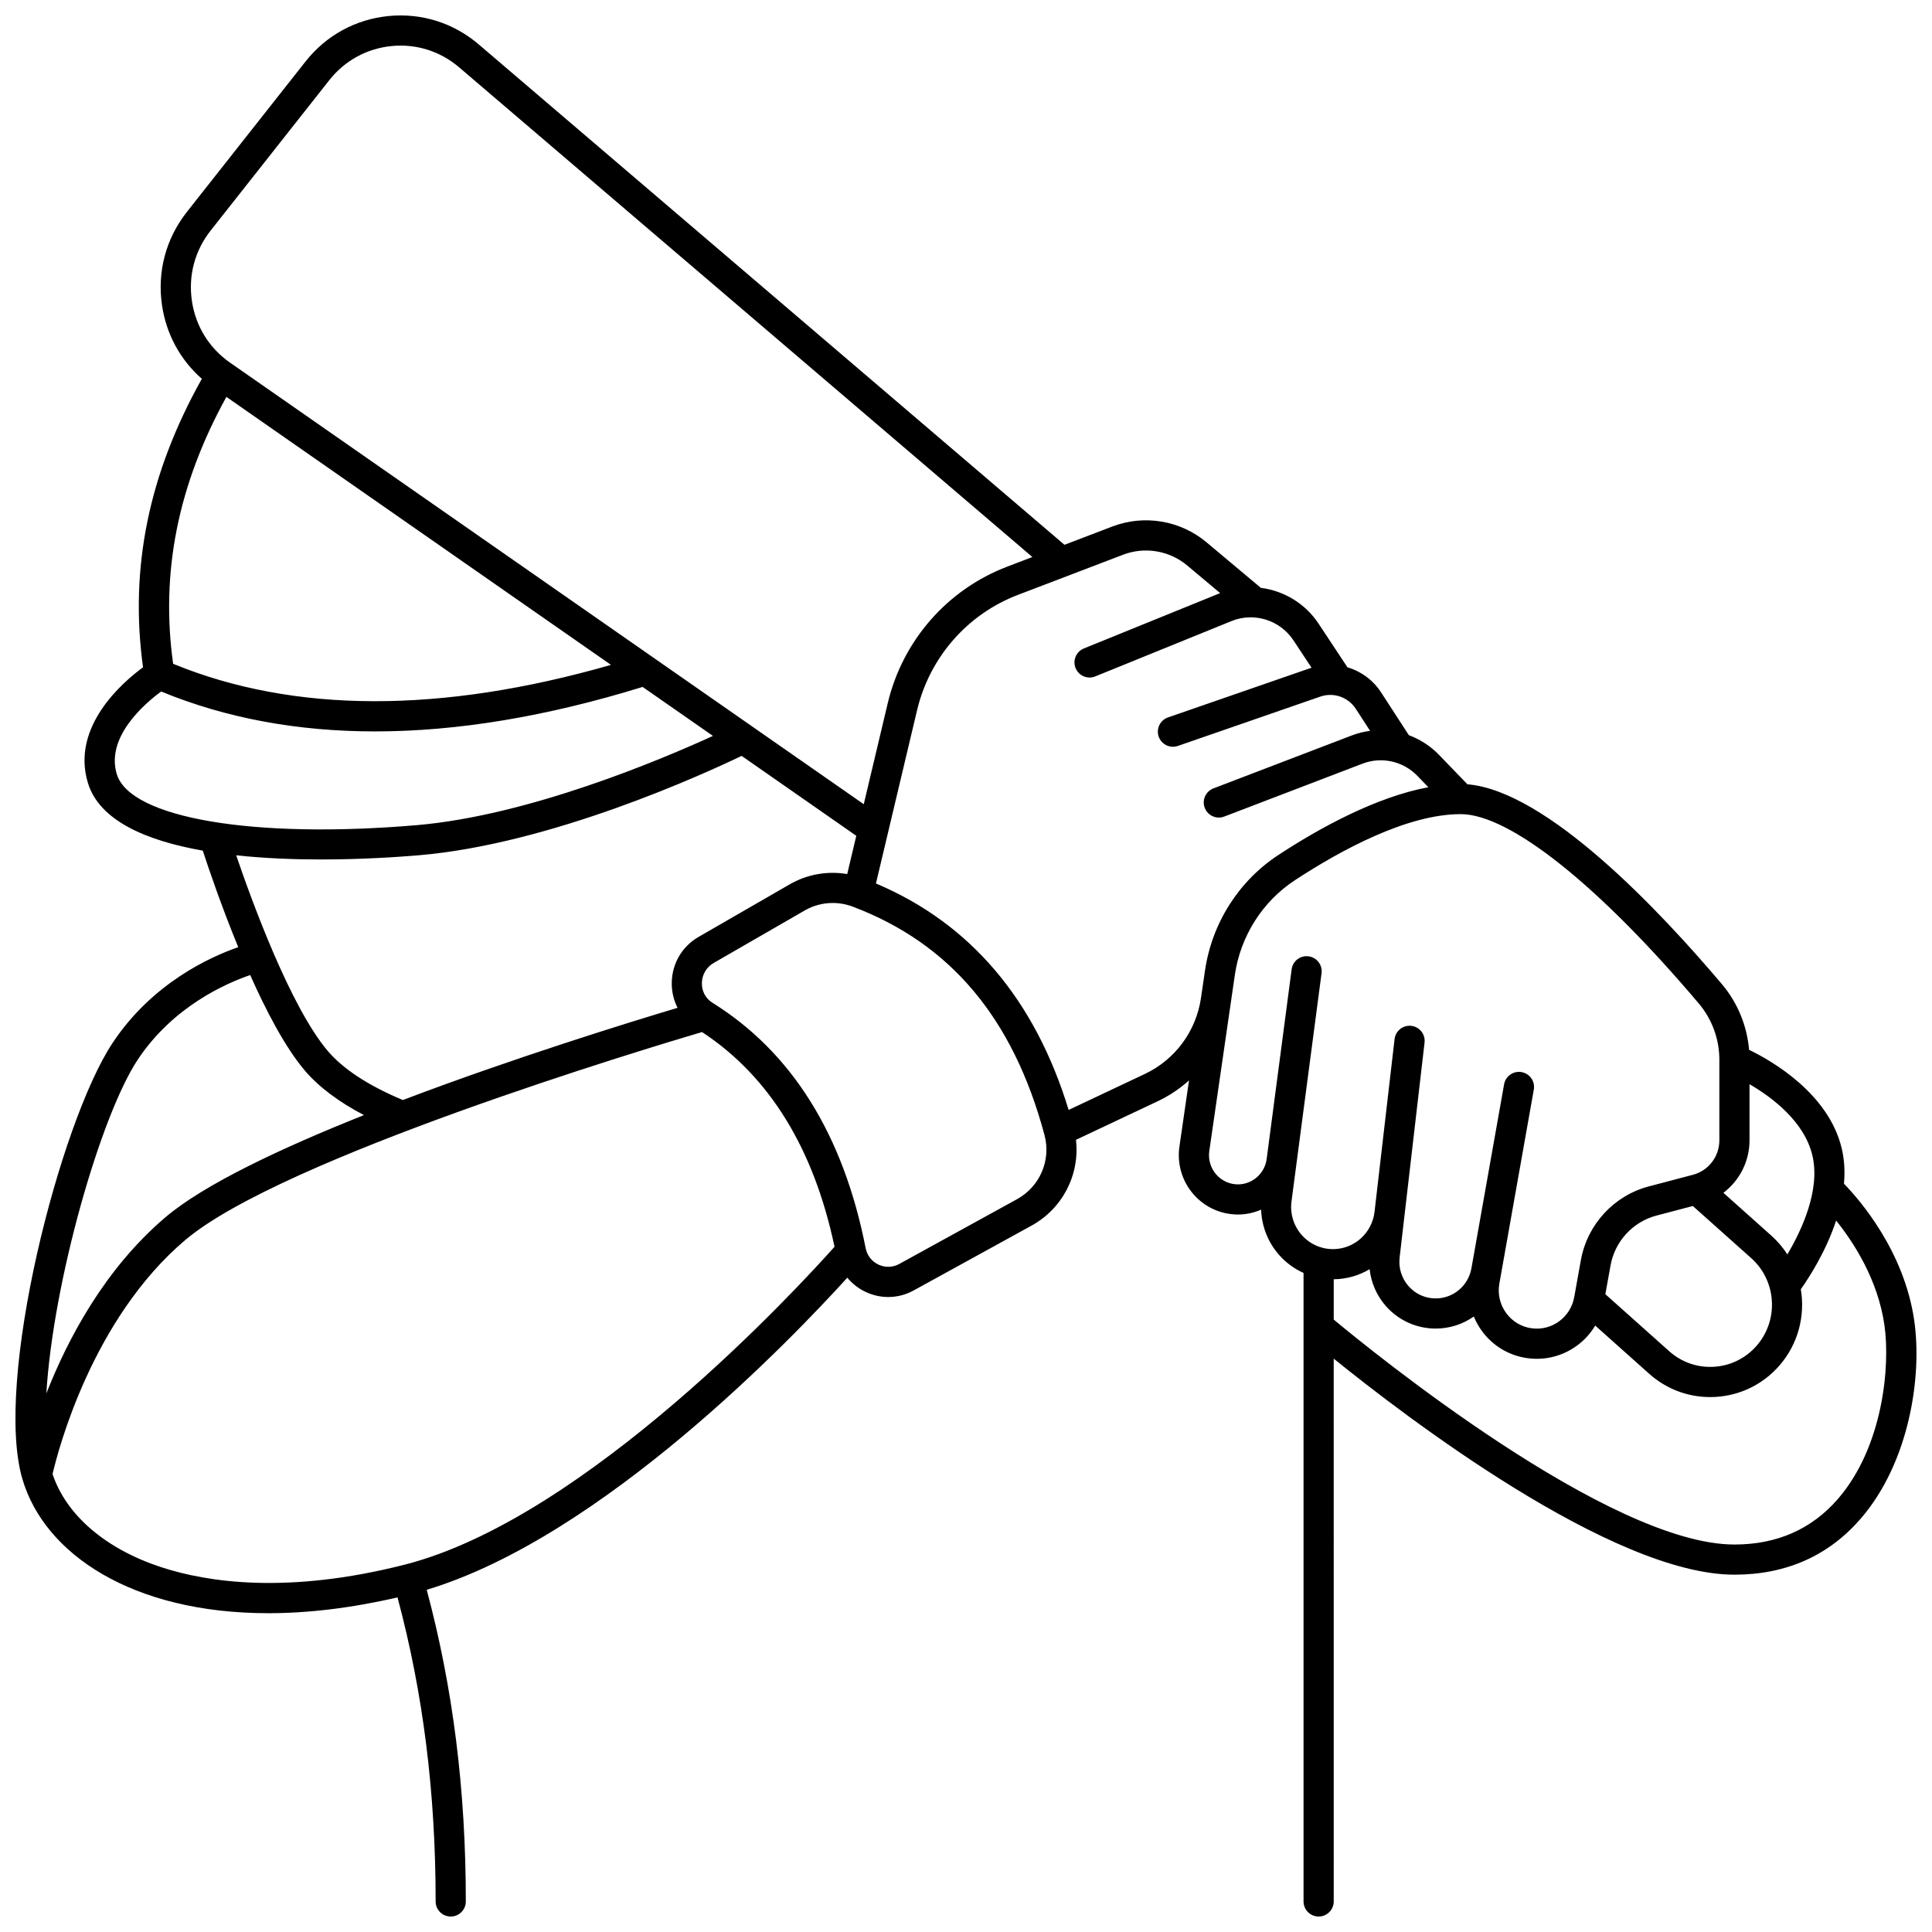 <?xml version="1.0" encoding="UTF-8"?>
<!-- Uploaded to: ICON Repo, www.svgrepo.com, Generator: ICON Repo Mixer Tools -->
<svg width="800px" height="800px" version="1.1" viewBox="144 144 512 512" xmlns="http://www.w3.org/2000/svg">
 <defs>
  <clipPath id="a">
   <path d="m148.09 148.09h503.81v503.81h-503.81z"/>
  </clipPath>
 </defs>
 <g clip-path="url(#a)">
  <path d="m651.3 493.99c-2.66-18.426-14.418-31.961-18.629-36.293 0.27-3.094 0.141-6.231-0.582-9.297-3.453-14.656-18.605-23.305-24.566-26.191-0.543-6.398-3.055-12.504-7.215-17.418-16.285-19.262-46.289-51.203-67.43-52.949l-7.492-7.766c-2.301-2.383-5.051-4.144-8.023-5.246l-7.356-11.332c-2.152-3.316-5.352-5.609-8.926-6.668l-7.637-11.547c-3.559-5.387-9.23-8.723-15.309-9.5l-14.363-12.043c-6.949-5.832-16.527-7.441-24.988-4.211l-12.688 4.848-155.23-132.61c-6.68-5.707-15.172-8.375-23.887-7.519-8.738 0.859-16.551 5.137-22.008 12.051l-31.438 39.859c-5.57 7.062-7.91 15.859-6.59 24.773 1.137 7.664 4.844 14.449 10.551 19.457-14.086 25.148-19.199 50.219-15.586 76.453-5.539 4.062-19.098 15.797-14.617 30.621 3.039 10.055 15.543 15.336 30.449 17.965 1.473 4.512 4.906 14.648 9.398 25.582-7.555 2.621-22.828 9.582-33.312 25.402-13.945 21.031-31.512 89.672-23.883 115.57 5.856 19.879 29.117 35.535 65.16 35.535 10.387 0 21.844-1.316 34.242-4.191 6.793 25.336 10.105 51.73 10.105 80.578 0 2.207 1.789 4 4 4 2.207 0 4-1.789 4-4 0-29.535-3.398-56.59-10.363-82.59 46.57-14.008 97.047-66.809 111.46-82.707 1.309 1.578 2.953 2.875 4.887 3.781 1.914 0.895 3.941 1.34 5.965 1.34 2.324 0 4.641-0.586 6.766-1.758l31.195-17.156c8.305-4.566 12.84-13.59 11.785-22.746l21.652-10.219c3.07-1.449 5.852-3.324 8.309-5.531l-2.543 17.539c-0.656 4.539 0.684 9.133 3.68 12.594 2.977 3.441 7.289 5.414 11.828 5.414 2.168 0 4.242-0.465 6.141-1.285 0.164 4.379 1.797 8.609 4.723 11.945 1.824 2.082 4.055 3.711 6.519 4.82v166.56c0 2.207 1.789 4 4 4 2.207 0 4-1.789 4-4l-0.004-143.85c18.945 15.332 73.73 57.254 106.19 57.254 13.68 0 24.941-4.992 33.469-14.844 12.816-14.801 16.34-37.574 14.188-52.473zm-43.66-47.789v-14.875c5.836 3.387 14.52 9.805 16.668 18.906 2.148 9.105-2.828 19.766-6.637 26.199-1.164-1.805-2.578-3.488-4.254-4.984l-12.699-11.34c4.25-3.219 6.922-8.312 6.922-13.906zm0.449 31.215c6.762 6.039 7.379 16.488 1.371 23.293-2.902 3.289-6.906 5.246-11.27 5.504-4.359 0.258-8.559-1.207-11.824-4.121l-16.93-15.117 1.375-7.633c1.148-6.375 5.91-11.551 12.133-13.191l9.672-2.547zm-413.23-253.66c-0.996-6.711 0.766-13.332 4.957-18.645l31.445-39.859c4.094-5.191 9.957-8.402 16.508-9.047 6.531-0.648 12.898 1.359 17.91 5.641l151.91 129.77-6.684 2.555c-15.875 6.066-27.711 19.602-31.652 36.211l-6.348 26.742-167.94-117.02c-5.527-3.848-9.117-9.656-10.109-16.348zm9.141 25.422 101.92 71.02c-45.062 12.93-84.051 12.836-116.04-0.285-3.359-24.199 1.262-47.406 14.117-70.734zm-29.051 99.973c-2.996-9.91 7.582-18.832 11.758-21.898 17.117 7.047 36.051 10.578 56.691 10.578 21.789 0 45.48-3.938 70.906-11.789l18.637 12.984c-13.906 6.356-48.852 21.121-78.547 23.652-43.258 3.684-75.922-1.875-79.445-13.527zm31.645 21.512c7.527 0.812 15.297 1.102 22.516 1.102 10.777 0 20.32-0.641 25.969-1.121 35.078-2.988 75.656-21.613 85.461-26.328l30.387 21.176-2.406 10.145c-5.219-0.887-10.59 0.039-15.242 2.723l-24.152 13.93c-4.359 2.516-7.016 7.039-7.102 12.098-0.039 2.387 0.508 4.672 1.543 6.691-12.75 3.816-43.258 13.227-72.812 24.438-9.141-3.828-15.848-8.219-19.945-13.066-9.855-11.672-20.02-39.484-24.215-51.785zm-26.098 54.168c9.398-14.18 23.582-20.312 29.809-22.43 4.332 9.715 9.328 19.211 14.391 25.203 3.695 4.375 8.98 8.363 15.758 11.91-22.094 8.797-42.367 18.375-52.598 27.062-16.18 13.742-25.984 32.449-31.57 46.691 1.77-29.586 14.379-73.609 24.211-88.438zm70.711 133.83c-31.016 7.879-52.246 4.684-64.594 0.621-14.691-4.84-25.074-13.789-28.684-24.648 1.465-6.312 10.465-41.039 35.098-61.961 25.582-21.727 122.73-50.953 137.02-55.172 17.816 11.703 29.617 30.832 35.109 56.906-9.23 10.359-65.762 72.016-113.95 84.254zm162.3-96.855-31.195 17.156c-1.715 0.945-3.715 1.008-5.492 0.18-1.789-0.836-3.031-2.43-3.414-4.379-5.894-30.043-19.555-51.918-40.594-65.02-1.816-1.133-2.84-3.035-2.805-5.223 0.039-2.227 1.195-4.211 3.102-5.309l24.152-13.93c2.285-1.316 4.836-1.984 7.41-1.984 1.805 0 3.617 0.328 5.363 0.988 25.883 9.812 42.488 29.605 50.766 60.504 1.789 6.676-1.211 13.672-7.293 17.016zm48.773-53.371c-1.289 8.844-6.856 16.387-14.895 20.18l-20.184 9.527c-8.945-29.301-26.098-49.461-51.066-60.012l10.895-45.895c3.332-14.031 13.32-25.465 26.727-30.586l27.883-10.648c5.75-2.195 12.266-1.102 16.996 2.867l8.715 7.309-36.109 14.668c-2.047 0.832-3.031 3.164-2.199 5.211 0.832 2.047 3.168 3.031 5.211 2.199l36.117-14.672c5.953-2.418 12.852-0.266 16.406 5.113l4.801 7.262c-0.098 0.031-0.195 0.055-0.293 0.09l-37.75 13.074c-2.086 0.723-3.191 3-2.469 5.086 0.723 2.086 3.004 3.191 5.086 2.469l37.75-13.074c3.504-1.211 7.371 0.121 9.402 3.25l3.781 5.824c-1.641 0.219-3.277 0.621-4.867 1.23l-36.645 14.023c-2.062 0.789-3.094 3.102-2.305 5.164 0.609 1.594 2.125 2.57 3.734 2.57 0.477 0 0.957-0.086 1.43-0.266l36.645-14.023c5.066-1.938 10.785-0.664 14.562 3.254l2.883 2.988c-13.977 2.625-28.852 10.832-39.684 17.922-10.566 6.914-17.68 18.117-19.512 30.73zm34.969 66.594c-3.176 0-6.203-1.375-8.305-3.773-2.129-2.426-3.106-5.656-2.684-8.867l7.965-60.469c0.289-2.188-1.254-4.199-3.441-4.484-2.199-0.289-4.199 1.254-4.484 3.441l-6.621 50.27c-0.504 3.832-3.773 6.723-7.609 6.723-2.219 0-4.324-0.965-5.781-2.648-1.477-1.707-2.137-3.973-1.812-6.215l5.719-39.418c0-0.008 0.004-0.012 0.004-0.016l1.039-7.156c1.5-10.348 7.324-19.527 15.977-25.188 12.184-7.973 29.688-17.477 43.891-17.477 12.938 0 36.527 18.766 63.102 50.203 3.508 4.144 5.438 9.434 5.438 14.887v21.363c0 4.285-2.871 8.031-6.981 9.117l-11.75 3.098c-9.215 2.43-16.27 10.086-17.965 19.504l-1.77 9.832c-0.961 5.328-5.898 8.953-11.211 8.262-2.746-0.359-5.164-1.793-6.809-4.035-1.664-2.269-2.309-5.051-1.816-7.828l0.473-2.648v-0.004-0.004l8.656-48.746c0.387-2.176-1.062-4.25-3.238-4.637-2.172-0.387-4.25 1.062-4.637 3.238l-8.656 48.75c-0.824 4.629-4.805 7.988-9.473 7.988-2.769 0-5.312-1.145-7.16-3.219-1.844-2.07-2.719-4.844-2.398-7.609l6.609-56.969c0.254-2.191-1.316-4.18-3.512-4.434-2.18-0.262-4.18 1.316-4.434 3.512l-5.312 45.781v0.004c-0.656 5.625-5.391 9.871-11.012 9.871zm133.82 66.203c-6.941 8.016-16.168 12.082-27.426 12.082-33.137 0-96.012-51.145-106.19-59.613v-10.684c3.457-0.035 6.707-1 9.512-2.672 0.402 3.625 1.906 7.078 4.367 9.844 3.336 3.75 8.125 5.898 13.133 5.898 3.734 0 7.231-1.172 10.109-3.195 0.555 1.332 1.254 2.617 2.133 3.816 2.949 4.023 7.293 6.594 12.223 7.238 0.793 0.105 1.578 0.152 2.356 0.152 6.426 0 12.262-3.438 15.469-8.805l14.289 12.762c4.5 4.016 10.188 6.184 16.156 6.184 0.488 0 0.977-0.016 1.469-0.043 6.504-0.387 12.469-3.297 16.793-8.195 5.082-5.758 6.961-13.277 5.777-20.34 2.098-2.957 6.625-9.906 9.355-18.203 4.59 5.711 11.055 15.605 12.797 27.676 1.586 10.98-0.387 32.316-12.32 46.098z"/>
 </g>
</svg>